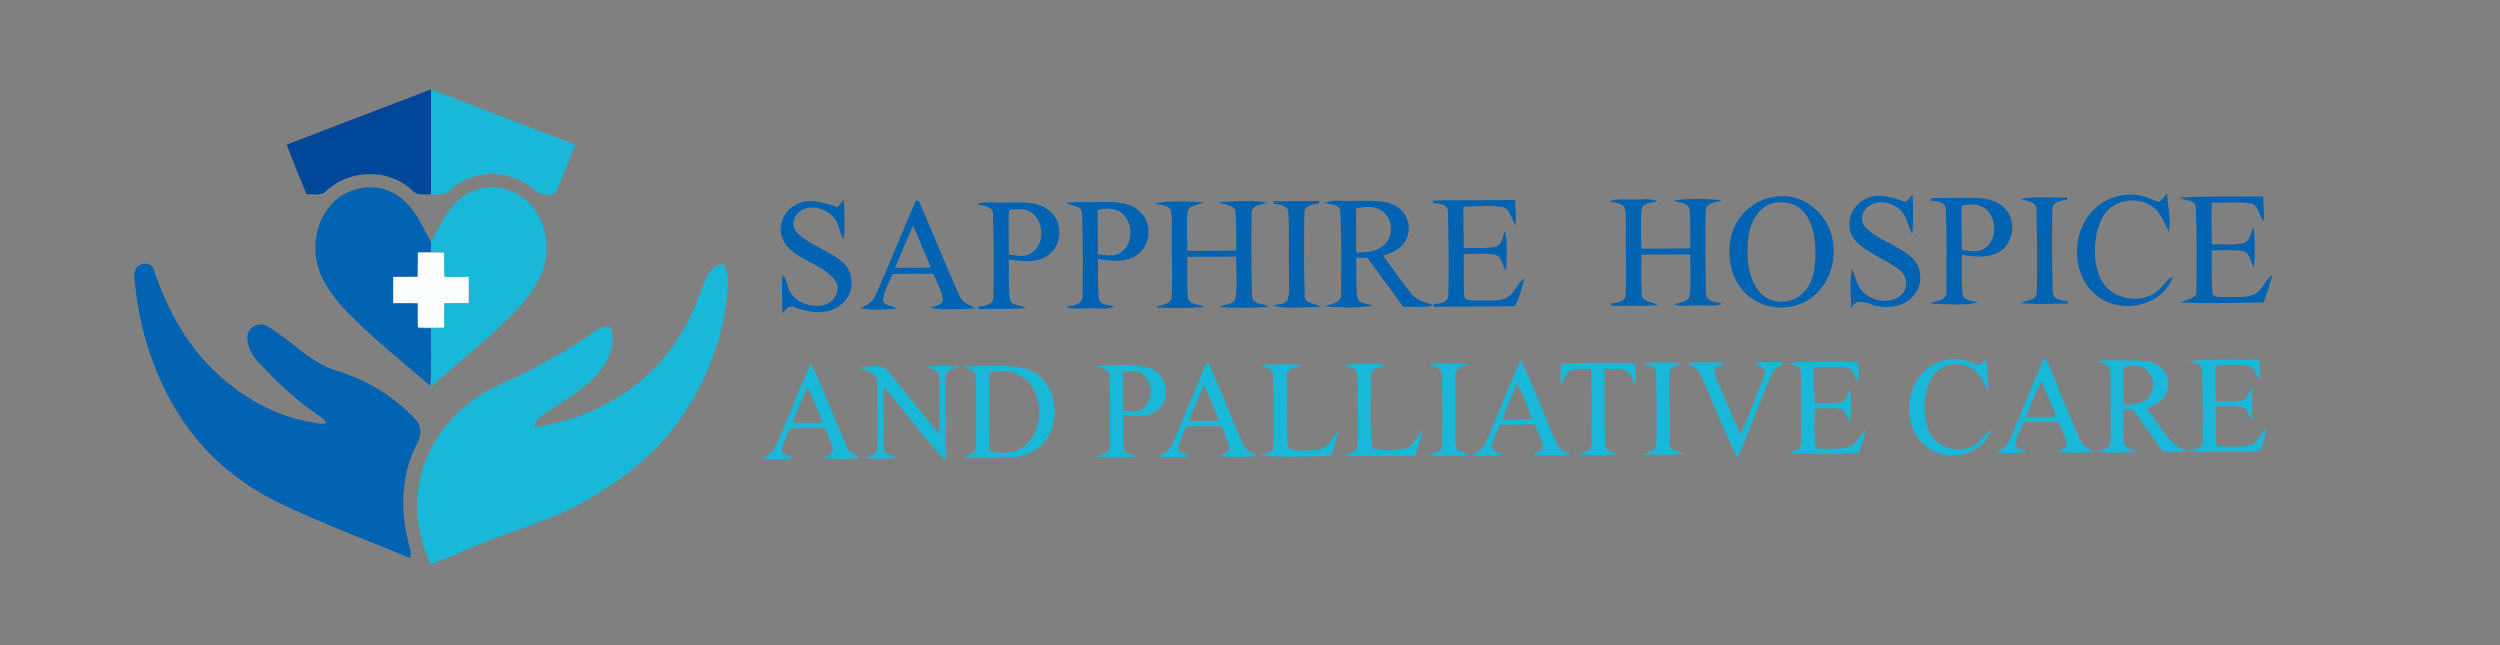 <svg xmlns:xlink="http://www.w3.org/1999/xlink" xmlns="http://www.w3.org/2000/svg" stroke-width="0.501" stroke-linejoin="bevel" fill-rule="evenodd" width="372.55pt" height="96.142pt" viewBox="0 0 372.55 96.142"><rect x="0" y="0" width="372.55" height="96.142" fill="#808080" stroke="none"/><defs>	</defs><g fill="none" stroke="black" font-family="Times New Roman" font-size="16" transform="scale(1 -1)"><g id="Spread" transform="translate(0 -96.142)"><g id="Layer 1"><path d="M 42.721,74.59 C 49.898,77.318 57.056,80.099 64.234,82.825 C 64.244,77.614 64.24,72.402 64.236,67.191 C 63.251,67.211 62.07,66.934 61.371,67.824 C 57.948,71.086 52.087,70.934 48.674,67.742 C 47.919,66.868 46.689,67.263 45.685,67.183 C 44.66,69.636 43.674,72.107 42.721,74.59 Z" fill-rule="evenodd" stroke-linejoin="miter" stroke="none" stroke-width="0.201" fill="#004799" marker-start="none" marker-end="none" stroke-miterlimit="79.84"></path><path d="M 64.234,82.825 C 71.394,80.087 78.544,77.318 85.714,74.598 C 84.776,72.171 83.872,69.716 82.789,67.354 C 81.849,67.002 80.434,66.99 79.663,67.83 C 76.243,70.94 70.455,71.055 67.074,67.82 C 66.37,66.961 65.21,67.193 64.236,67.191 C 64.24,72.402 64.244,77.614 64.234,82.825 Z" fill-rule="evenodd" stroke-linejoin="miter" stroke="none" stroke-width="0.201" fill="#19b8d8" marker-start="none" marker-end="none" stroke-miterlimit="79.84"></path><path d="M 66.737,64.537 C 68.059,66.456 70.118,67.997 72.495,68.196 C 75.125,68.477 77.836,67.314 79.454,65.22 C 81.795,62.241 82.064,57.89 80.332,54.552 C 78.957,51.802 76.746,49.6 74.544,47.506 C 71.169,44.387 67.603,41.487 64.137,38.471 L 64.147,38.627 C 64.294,41.487 64.214,44.351 64.204,47.211 C 63.567,47.218 62.93,47.214 62.295,47.242 L 62.285,47.364 C 63.581,47.286 64.881,47.288 66.181,47.324 C 66.176,48.539 66.178,49.755 66.194,50.97 C 67.408,50.975 68.624,50.976 69.839,50.985 C 69.855,52.28 69.855,53.577 69.839,54.87 C 68.63,54.886 67.42,54.888 66.211,54.88 C 66.178,56.084 66.175,57.287 66.178,58.49 C 65.527,58.512 64.877,58.528 64.228,58.53 C 64.223,59.059 64.22,59.585 64.217,60.11 C 65.031,61.598 65.804,63.119 66.737,64.537 Z" fill-rule="evenodd" stroke-linejoin="miter" stroke="none" stroke-width="0.201" fill="#19b8d8" marker-start="none" marker-end="none" stroke-miterlimit="79.84"></path><path d="M 104.351,52.431 C 104.978,54.193 105.599,56.544 107.809,56.799 C 108.108,56.174 108.454,55.535 108.442,54.822 C 108.48,47.393 105.725,40.189 101.64,34.071 C 97.834,28.438 92.267,24.263 86.379,21.006 C 81.329,18.264 75.691,16.92 70.448,14.63 C 68.383,13.716 66.291,12.866 64.199,12.016 C 62.253,16.074 61.6,20.804 62.699,25.195 C 63.918,30.278 67.388,34.652 71.77,37.418 C 74.036,38.804 76.581,39.636 78.905,40.914 C 82.265,42.806 85.742,44.543 88.8,46.912 C 89.471,47.393 90.806,47.905 91.193,46.838 C 91.628,44.862 90.853,42.788 89.679,41.203 C 87.707,38.639 84.906,36.924 82.219,35.21 C 81.164,34.515 79.944,33.787 79.575,32.492 C 86.218,33.372 92.643,36.363 97.386,41.133 C 100.532,44.302 102.844,48.24 104.351,52.431 Z" fill-rule="evenodd" stroke-linejoin="miter" stroke="none" stroke-width="0.201" fill="#19b8d8" marker-start="none" marker-end="none" stroke-miterlimit="79.84"></path><path d="M 49.653,65.96 C 52.045,68.405 56.163,69.009 59.065,67.119 C 61.633,65.536 62.812,62.635 64.217,60.11 C 64.22,59.585 64.223,59.059 64.228,58.53 C 63.575,58.533 62.924,58.527 62.273,58.522 C 62.265,57.309 62.265,56.096 62.245,54.882 C 61.03,54.886 59.816,54.884 58.6,54.876 C 58.593,53.574 58.593,52.273 58.603,50.97 C 59.82,50.964 61.037,50.964 62.257,50.963 C 62.271,49.763 62.234,48.564 62.285,47.364 L 62.295,47.242 C 62.93,47.214 63.567,47.218 64.204,47.211 C 64.214,44.351 64.294,41.487 64.147,38.627 C 59.986,42.237 55.637,45.653 51.78,49.594 C 49.978,51.495 48.283,53.61 47.467,56.136 C 46.402,59.472 47.134,63.45 49.653,65.96 Z" fill-rule="evenodd" stroke-linejoin="miter" stroke="none" stroke-width="0.201" fill="#0263b2" marker-start="none" marker-end="none" stroke-miterlimit="79.84"></path><path d="M 20.211,56.023 C 20.741,57.082 22.634,57.218 22.929,55.899 C 24.962,49.771 28.259,43.909 33.225,39.684 C 36.86,36.568 41.21,34.181 45.954,33.326 C 46.836,33.226 47.774,32.747 48.642,33.113 C 48.2,33.898 47.326,34.274 46.656,34.828 C 43.722,36.867 41.146,39.351 38.724,41.962 C 37.587,42.971 36.861,44.449 36.851,45.974 C 36.918,47.312 38.543,48.226 39.729,47.598 C 43.475,45.45 46.414,41.786 50.741,40.726 C 54.971,39.322 58.896,36.903 61.923,33.621 C 62.849,32.679 62.809,31.206 62.182,30.111 C 59.854,25.69 59.595,20.42 60.789,15.626 C 60.957,14.758 61.421,13.875 61.1,12.985 C 54.564,15.723 47.889,18.142 41.512,21.247 C 38.631,22.648 35.917,24.396 33.482,26.479 C 25.535,33.245 21.183,43.491 20.126,53.727 C 20.052,54.485 19.867,55.306 20.211,56.023 Z" fill-rule="evenodd" stroke-linejoin="miter" stroke="none" stroke-width="0.201" fill="#0263b2" marker-start="none" marker-end="none" stroke-miterlimit="79.84"></path><path d="M 62.273,58.522 C 62.924,58.527 63.575,58.533 64.228,58.53 C 64.877,58.528 65.527,58.512 66.178,58.49 C 66.175,57.287 66.178,56.084 66.211,54.88 C 67.42,54.888 68.63,54.886 69.839,54.87 C 69.855,53.577 69.855,52.28 69.839,50.985 C 68.624,50.976 67.408,50.975 66.194,50.97 C 66.178,49.755 66.176,48.539 66.181,47.324 C 64.881,47.288 63.581,47.286 62.285,47.364 C 62.234,48.564 62.271,49.763 62.257,50.963 C 61.037,50.964 59.82,50.964 58.603,50.97 C 58.593,52.273 58.593,53.574 58.6,54.876 C 59.816,54.884 61.03,54.886 62.245,54.882 C 62.265,56.096 62.265,57.309 62.273,58.522 Z" fill-rule="evenodd" stroke-linejoin="miter" stroke="none" stroke-width="0.201" fill="#fdfffe" marker-start="none" marker-end="none" stroke-miterlimit="79.84"></path><path d="M 304.494,42.557 C 304.668,42.95 305.02,42.494 305.079,42.254 C 306.728,38.396 308.286,34.499 309.957,30.65 C 310.297,29.659 311.293,29.243 312.132,28.766 C 310.246,28.634 308.35,28.658 306.463,28.75 C 306.977,29.046 307.539,29.281 307.99,29.678 C 307.927,30.958 307.219,32.076 306.773,33.246 C 305.053,33.261 303.333,33.235 301.614,33.239 C 301.116,32.081 300.404,30.944 300.364,29.652 C 300.85,29.238 301.473,29.036 302.034,28.743 C 300.528,28.611 299.01,28.597 297.502,28.681 C 298.282,29.194 299.156,29.696 299.49,30.627 C 301.2,34.583 302.765,38.61 304.494,42.557 M 301.9,34.019 C 303.406,34.022 304.915,34.022 306.423,34.059 C 305.732,35.852 304.995,37.626 304.191,39.371 C 303.341,37.626 302.659,35.807 301.9,34.019 Z" fill-rule="evenodd" stroke-linejoin="miter" stroke="none" stroke-width="0.235" fill="#19b8d8" marker-start="none" marker-end="none" stroke-miterlimit="79.84"></path><path d="M 287.78,41.613 C 289.742,42.891 292.319,42.921 294.389,41.878 C 295.099,41.397 295.493,42.315 295.942,42.715 C 296.191,41.082 296.318,39.426 296.271,37.771 C 295.604,38.913 295.223,40.314 294.079,41.094 C 292.105,42.527 288.927,41.942 287.78,39.726 C 286.594,37.454 286.514,34.64 287.313,32.229 C 288.198,29.572 291.633,28.456 294.034,29.72 C 295.117,30.298 295.707,31.451 296.724,32.116 C 295.458,28.209 290.094,27.119 287.042,29.586 C 283.34,32.551 283.753,39.122 287.78,41.613 Z" fill-rule="evenodd" stroke-linejoin="miter" stroke="none" stroke-width="0.235" fill="#19b8d8" marker-start="none" marker-end="none" stroke-miterlimit="79.84"></path><path d="M 312.358,42.285 C 314.016,42.588 315.713,42.376 317.39,42.44 C 318.976,42.423 320.797,42.496 322.047,41.345 C 323.428,40.175 323.459,37.833 322.174,36.583 C 321.537,35.969 320.684,35.673 319.895,35.319 C 321.781,32.965 323.043,29.718 326.219,28.86 C 324.953,28.721 323.677,28.764 322.406,28.764 C 320.889,30.885 319.366,33 317.837,35.112 C 317.369,35.114 316.904,35.117 316.443,35.114 C 316.472,33.467 316.371,31.811 316.547,30.171 C 316.608,29.151 317.855,29.189 318.563,28.858 C 316.533,28.62 314.465,28.618 312.435,28.848 C 313.147,29.175 314.399,29.144 314.468,30.166 C 314.653,33.033 314.423,35.915 314.51,38.789 C 314.453,39.738 314.66,40.807 314.139,41.65 C 313.594,41.979 312.947,42.08 312.358,42.285 M 316.413,41.458 C 316.427,39.557 316.425,37.656 316.46,35.756 C 317.658,35.805 319.002,35.84 319.942,36.7 C 321.286,37.861 321.105,40.292 319.587,41.225 C 318.64,41.843 317.458,41.618 316.413,41.458 Z" fill-rule="evenodd" stroke-linejoin="miter" stroke="none" stroke-width="0.235" fill="#19b8d8" marker-start="none" marker-end="none" stroke-miterlimit="79.84"></path><path d="M 326.133,42.285 C 329.605,42.773 333.176,42.416 336.689,42.541 C 336.773,41.474 336.848,40.401 336.773,39.329 C 336.179,40.161 336.047,41.618 334.788,41.686 C 333.27,41.768 331.666,41.897 330.192,41.564 C 330.089,39.832 330.148,38.091 330.211,36.357 C 331.485,36.374 332.772,36.254 334.036,36.465 C 335.018,36.613 335.091,37.814 335.512,38.519 C 335.685,36.818 335.69,35.095 335.519,33.394 C 335.096,34.118 335.032,35.337 334.036,35.507 C 332.77,35.695 331.482,35.568 330.207,35.575 C 330.204,33.611 330.073,31.635 330.338,29.68 C 331.875,29.532 333.435,29.504 334.969,29.706 C 336.416,29.945 336.839,31.56 337.833,32.419 C 337.605,31.238 337.276,30.063 336.764,28.973 C 335.032,28.611 333.235,28.891 331.478,28.806 C 329.711,28.891 327.911,28.555 326.17,28.947 C 326.896,29.266 328.259,29.212 328.209,30.321 C 328.311,33.848 328.224,37.386 328.167,40.913 C 328.254,42.071 326.91,42.04 326.133,42.285 Z" fill-rule="evenodd" stroke-linejoin="miter" stroke="none" stroke-width="0.235" fill="#19b8d8" marker-start="none" marker-end="none" stroke-miterlimit="79.84"></path><path d="M 226.577,42.48 C 228.748,38.443 230.092,33.994 232.103,29.87 C 232.5,29.102 233.374,28.825 234.05,28.364 C 232.183,28.263 230.308,28.277 228.442,28.355 C 228.924,28.651 229.462,28.872 229.873,29.269 C 229.932,30.556 229.119,31.689 228.705,32.868 C 226.972,32.861 225.235,32.871 223.504,32.842 C 223.095,31.825 222.562,30.85 222.32,29.776 C 222.106,28.806 223.433,28.78 224.011,28.36 C 222.479,28.216 220.933,28.174 219.402,28.334 C 220.153,28.778 220.997,29.215 221.338,30.075 C 223.158,34.177 224.73,38.389 226.577,42.48 M 226.1,39.052 C 225.334,37.248 224.568,35.443 223.837,33.625 C 225.35,33.634 226.861,33.648 228.374,33.658 C 227.653,35.471 226.915,37.278 226.1,39.052 Z" fill-rule="evenodd" stroke-linejoin="miter" stroke="none" stroke-width="0.235" fill="#19b8d8" marker-start="none" marker-end="none" stroke-miterlimit="79.84"></path><path d="M 261.391,42.099 C 262.808,42.165 264.232,42.252 265.653,42.181 C 265.472,41.47 264.382,41.35 264.119,40.6 C 262.227,36.449 260.86,32.06 258.887,27.946 C 256.793,32.086 255.196,36.463 253.22,40.657 C 252.834,41.42 251.946,41.641 251.263,42.04 C 253.213,42.198 255.174,42.184 257.129,42.073 C 256.582,41.766 255.973,41.542 255.506,41.112 C 255.499,39.952 256.128,38.927 256.551,37.882 C 257.538,35.742 258.341,33.514 259.436,31.426 C 260.475,33.935 261.426,36.479 262.458,38.991 C 262.695,39.667 263.05,40.37 262.93,41.105 C 262.469,41.514 261.91,41.784 261.391,42.099 Z" fill-rule="evenodd" stroke-linejoin="miter" stroke="none" stroke-width="0.235" fill="#19b8d8" marker-start="none" marker-end="none" stroke-miterlimit="79.84"></path><path d="M 266.287,42.031 C 269.795,42.435 273.357,42.113 276.886,42.25 C 276.959,41.197 277.027,40.14 276.954,39.082 C 276.371,39.865 276.249,41.249 275.084,41.38 C 273.512,41.578 271.924,41.404 270.345,41.418 C 270.305,39.63 270.342,37.842 270.413,36.054 C 271.839,36.132 273.347,35.833 274.712,36.348 C 275.218,36.869 275.368,37.631 275.718,38.255 C 275.835,36.526 275.892,34.783 275.713,33.056 C 275.281,33.822 275.211,35.119 274.127,35.222 C 272.885,35.373 271.632,35.267 270.385,35.269 C 270.418,33.293 270.23,31.296 270.563,29.337 C 272.135,29.288 273.733,29.168 275.29,29.44 C 276.66,29.776 277.062,31.322 278.058,32.154 C 277.821,30.909 277.353,29.727 276.923,28.54 C 273.397,28.597 269.851,28.313 266.339,28.618 C 266.943,28.846 267.603,28.956 268.155,29.306 C 268.522,29.884 268.425,30.615 268.456,31.268 C 268.369,34.402 268.501,37.541 268.341,40.671 C 268.395,41.803 267.034,41.74 266.287,42.031 Z" fill-rule="evenodd" stroke-linejoin="miter" stroke="none" stroke-width="0.235" fill="#19b8d8" marker-start="none" marker-end="none" stroke-miterlimit="79.84"></path><path d="M 179.609,41.712 C 179.661,42.156 180.229,42.167 180.283,41.714 C 181.956,37.823 183.516,33.878 185.215,29.997 C 185.562,29.039 186.538,28.637 187.346,28.15 C 185.48,28.078 183.591,27.932 181.738,28.207 C 182.224,28.555 183.267,28.602 183.204,29.391 C 183.023,30.545 182.424,31.574 181.998,32.645 C 180.262,32.647 178.528,32.638 176.792,32.591 C 176.383,31.468 175.685,30.404 175.594,29.189 C 175.864,28.559 176.747,28.494 177.276,28.113 C 175.765,28 174.248,28.007 172.732,28.052 C 173.531,28.599 174.426,29.133 174.764,30.098 C 176.411,33.954 177.971,37.851 179.609,41.712 M 179.39,38.812 C 178.634,37.01 177.884,35.208 177.128,33.406 C 178.643,33.42 180.156,33.409 181.672,33.43 C 180.953,35.241 180.232,37.055 179.39,38.812 Z" fill-rule="evenodd" stroke-linejoin="miter" stroke="none" stroke-width="0.235" fill="#19b8d8" marker-start="none" marker-end="none" stroke-miterlimit="79.84"></path><path d="M 212.873,41.852 C 214.884,41.954 216.911,42.047 218.922,41.869 C 218.194,41.509 216.916,41.47 216.909,40.403 C 216.78,37.52 216.942,34.628 216.885,31.74 C 216.949,30.862 216.749,29.882 217.193,29.079 C 217.769,28.738 218.443,28.611 219.056,28.348 C 217.005,28.172 214.931,28.16 212.875,28.303 C 213.634,28.7 214.985,28.705 214.921,29.856 C 214.982,33.303 214.954,36.759 214.888,40.206 C 214.996,41.364 213.643,41.47 212.873,41.852 Z" fill-rule="evenodd" stroke-linejoin="miter" stroke="none" stroke-width="0.235" fill="#19b8d8" marker-start="none" marker-end="none" stroke-miterlimit="79.84"></path><path d="M 232.643,42.008 C 236.318,42.099 239.995,42.069 243.672,42.071 C 243.756,40.934 243.838,39.792 243.763,38.653 C 243.253,39.461 243.091,40.673 242.072,41.011 C 241.101,41.272 240.082,41.143 239.09,41.15 C 239.175,37.396 239.055,33.634 239.198,29.884 C 239.189,28.832 240.443,28.799 241.162,28.456 C 239.172,28.268 237.161,28.27 235.169,28.428 C 235.766,28.696 236.482,28.782 236.969,29.248 C 237.286,29.955 237.192,30.756 237.215,31.508 C 237.135,34.724 237.227,37.941 237.121,41.157 C 236.125,41.138 235.091,41.272 234.128,40.96 C 233.202,40.553 233.073,39.409 232.584,38.629 C 232.502,39.754 232.573,40.882 232.643,42.008 Z" fill-rule="evenodd" stroke-linejoin="miter" stroke="none" stroke-width="0.235" fill="#19b8d8" marker-start="none" marker-end="none" stroke-miterlimit="79.84"></path><path d="M 244.689,41.989 C 246.73,42.165 248.791,42.172 250.835,42.024 C 250.064,41.653 248.744,41.585 248.814,40.445 C 248.695,37.546 248.868,34.644 248.8,31.743 C 248.85,30.92 248.683,30.004 249.099,29.255 C 249.667,28.888 250.349,28.747 250.976,28.501 C 248.941,28.32 246.893,28.36 244.856,28.449 C 245.629,28.82 246.942,28.954 246.843,30.096 C 246.902,33.531 246.864,36.97 246.806,40.403 C 246.874,41.587 245.495,41.634 244.689,41.989 Z" fill-rule="evenodd" stroke-linejoin="miter" stroke="none" stroke-width="0.235" fill="#19b8d8" marker-start="none" marker-end="none" stroke-miterlimit="79.84"></path><path d="M 120.809,41.97 C 122.957,37.912 124.324,33.47 126.335,29.339 C 126.713,28.566 127.578,28.291 128.278,27.904 C 126.406,27.749 124.51,27.659 122.639,27.883 C 123.135,28.148 123.661,28.367 124.11,28.71 C 124.15,30.016 123.365,31.153 122.926,32.34 C 121.187,32.382 119.451,32.34 117.713,32.3 C 117.278,31.127 116.564,30.016 116.496,28.738 C 117.027,28.341 117.666,28.125 118.258,27.833 C 116.709,27.697 115.156,27.723 113.606,27.803 C 114.376,28.266 115.241,28.719 115.586,29.609 C 117.393,33.7 118.963,37.896 120.809,41.97 M 120.328,38.486 C 119.541,36.726 118.803,34.945 118.093,33.152 C 119.599,33.122 121.105,33.127 122.611,33.15 C 121.862,34.933 121.166,36.74 120.328,38.486 Z" fill-rule="evenodd" stroke-linejoin="miter" stroke="none" stroke-width="0.235" fill="#19b8d8" marker-start="none" marker-end="none" stroke-miterlimit="79.84"></path><path d="M 187.656,41.679 C 189.817,41.93 192.016,41.885 194.183,41.74 C 193.273,41.307 191.645,41.366 191.751,39.966 C 191.824,36.465 191.537,32.908 191.948,29.438 C 193.062,28.644 194.789,29.095 196.147,29.102 C 197.907,29.107 198.555,30.904 199.441,32.088 C 199.152,30.78 198.964,29.316 198.219,28.2 C 194.756,28.172 191.227,27.906 187.785,28.275 C 188.612,28.531 189.925,28.663 189.796,29.847 C 189.813,33.286 189.862,36.738 189.735,40.175 C 189.792,41.333 188.448,41.371 187.656,41.679 Z" fill-rule="evenodd" stroke-linejoin="miter" stroke="none" stroke-width="0.235" fill="#19b8d8" marker-start="none" marker-end="none" stroke-miterlimit="79.84"></path><path d="M 200.204,41.782 C 202.349,41.911 204.516,41.977 206.661,41.803 C 205.744,41.361 204.109,41.399 204.274,39.971 C 204.36,36.428 204.006,32.809 204.53,29.316 C 205.984,28.891 207.553,29.071 209.041,29.217 C 210.615,29.422 211.096,31.113 212.006,32.152 C 211.771,30.812 211.28,29.539 210.908,28.233 C 207.361,28.212 203.801,28.071 200.258,28.249 C 200.963,28.632 202.225,28.606 202.281,29.633 C 202.469,32.6 202.248,35.582 202.326,38.556 C 202.274,39.393 202.439,40.342 201.973,41.082 C 201.41,41.38 200.787,41.535 200.204,41.782 Z" fill-rule="evenodd" stroke-linejoin="miter" stroke="none" stroke-width="0.235" fill="#19b8d8" marker-start="none" marker-end="none" stroke-miterlimit="79.84"></path><path d="M 127.907,41.364 C 129.448,41.477 131.612,42.16 132.587,40.553 C 135.038,37.506 137.481,34.449 139.985,31.447 C 140.021,34.287 140.049,37.135 139.946,39.971 C 139.99,41.087 138.689,41.089 137.956,41.493 C 139.621,41.653 141.304,41.648 142.969,41.493 C 142.227,41.098 140.883,41.11 140.951,39.973 C 140.836,35.821 141.024,31.663 140.904,27.509 C 137.568,30.897 134.89,34.9 131.704,38.439 C 131.589,35.974 131.737,33.505 131.675,31.038 C 131.715,30.241 131.593,29.365 131.981,28.637 C 132.498,28.24 133.203,28.221 133.799,28 C 132.129,27.674 130.397,27.756 128.713,27.93 C 129.481,28.259 130.806,28.291 130.743,29.429 C 130.827,32.701 130.754,35.981 130.738,39.254 C 130.642,40.661 128.978,40.971 127.907,41.364 Z" fill-rule="evenodd" stroke-linejoin="miter" stroke="none" stroke-width="0.235" fill="#19b8d8" marker-start="none" marker-end="none" stroke-miterlimit="79.84"></path><path d="M 143.362,41.491 C 146.489,41.62 149.698,41.876 152.783,41.228 C 157.108,40.107 158.314,34.219 155.999,30.791 C 154.709,28.733 152.179,27.911 149.856,27.908 C 147.699,27.92 145.535,27.805 143.383,27.96 C 144.191,28.329 145.551,28.421 145.448,29.624 C 145.486,33.07 145.493,36.526 145.377,39.973 C 145.446,41.115 144.116,41.117 143.362,41.491 M 147.377,40.56 C 147.391,36.67 147.386,32.777 147.447,28.884 C 149.085,28.562 150.932,28.461 152.365,29.466 C 155.184,31.367 155.475,35.589 153.922,38.385 C 152.635,40.647 149.738,41.239 147.377,40.56 Z" fill-rule="evenodd" stroke-linejoin="miter" stroke="none" stroke-width="0.235" fill="#19b8d8" marker-start="none" marker-end="none" stroke-miterlimit="79.84"></path><path d="M 163.33,41.61 C 165.949,41.667 168.656,41.979 171.226,41.359 C 173.74,40.666 174.605,37.191 172.824,35.337 C 171.428,33.813 169.18,34.09 167.333,34.325 C 167.38,32.685 167.27,31.036 167.453,29.403 C 167.537,28.395 168.79,28.484 169.49,28.113 C 167.444,27.908 165.374,27.937 163.323,28.064 C 164.088,28.449 165.439,28.463 165.381,29.617 C 165.43,33.066 165.402,36.524 165.341,39.973 C 165.444,41.136 164.124,41.253 163.33,41.61 M 167.31,40.706 C 167.3,38.805 167.352,36.905 167.335,35.004 C 168.266,34.877 169.316,34.614 170.167,35.161 C 171.926,36.27 171.856,39.172 170.258,40.386 C 169.403,41.023 168.289,40.863 167.31,40.706 Z" fill-rule="evenodd" stroke-linejoin="miter" stroke="none" stroke-width="0.235" fill="#19b8d8" marker-start="none" marker-end="none" stroke-miterlimit="79.84"></path><path d="M 312.203,65.103 C 314.103,66.844 316.909,67.567 319.404,66.888 C 320.226,66.679 320.964,66.198 321.81,66.073 C 322.268,66.411 322.575,66.902 322.94,67.332 C 323.052,65.436 323.555,63.491 323.189,61.609 C 322.552,62.85 322.129,64.29 320.98,65.178 C 318.64,67.119 314.576,66.414 313.239,63.608 C 311.947,60.954 311.834,57.697 312.868,54.939 C 314.101,51.687 318.661,50.607 321.363,52.665 C 322.279,53.32 322.775,54.436 323.809,54.941 C 322.237,50.341 315.788,49.204 312.273,52.237 C 308.538,55.416 308.631,61.837 312.203,65.103 Z" fill-rule="evenodd" stroke-linejoin="miter" stroke="none" stroke-width="0.235" fill="#0263b2" marker-start="none" marker-end="none" stroke-miterlimit="79.84"></path><path d="M 265.091,66.874 C 269.262,67.274 273.042,63.573 273.206,59.483 C 273.592,56.104 271.841,52.533 268.733,51.041 C 266.137,49.815 262.805,50.132 260.599,52.019 C 257.975,54.138 257.207,57.89 258.006,61.057 C 258.807,64.24 261.793,66.75 265.091,66.874 M 264.6,65.944 C 261.894,65.542 260.625,62.619 260.479,60.174 C 260.284,57.599 260.487,54.735 262.178,52.651 C 263.748,50.701 266.978,50.729 268.688,52.477 C 270.192,53.905 270.493,56.107 270.537,58.078 C 270.535,60.246 270.31,62.591 268.954,64.374 C 267.962,65.697 266.189,66.209 264.6,65.944 Z" fill-rule="evenodd" stroke-linejoin="miter" stroke="none" stroke-width="0.235" fill="#0263b2" marker-start="none" marker-end="none" stroke-miterlimit="79.84"></path><path d="M 277.518,66.209 C 279.534,67.605 281.975,66.707 284.068,66.04 C 284.378,66.414 284.695,66.785 285.031,67.14 C 285.076,65.19 285.175,63.225 284.963,61.282 C 284.291,62.349 284.286,63.754 283.354,64.666 C 282.097,66.003 279.705,66.566 278.251,65.237 C 277.36,64.499 277.189,63.028 278.051,62.199 C 280.025,60.277 282.856,59.593 284.902,57.765 C 286.446,56.353 286.608,53.734 285.217,52.16 C 283.814,50.404 281.277,50.047 279.221,50.665 C 278.016,51.081 276.519,51.713 275.845,50.2 C 275.838,52.167 275.601,54.171 275.993,56.111 C 276.54,54.948 276.634,53.522 277.626,52.606 C 279.066,51.253 281.563,50.802 283.189,52.07 C 284.376,52.982 284.301,54.871 283.185,55.808 C 281.105,57.561 278.262,58.275 276.439,60.359 C 274.936,62.128 275.544,65.053 277.518,66.209 Z" fill-rule="evenodd" stroke-linejoin="miter" stroke="none" stroke-width="0.235" fill="#0263b2" marker-start="none" marker-end="none" stroke-miterlimit="79.84"></path><path d="M 324.789,66.691 C 328.926,66.975 333.089,66.79 337.236,66.862 C 337.302,65.643 337.424,64.421 337.361,63.195 C 336.534,63.942 336.691,65.502 335.439,65.805 C 333.519,66.143 331.543,65.873 329.603,65.956 C 329.535,63.881 329.565,61.804 329.61,59.729 C 331.179,59.793 332.784,59.567 334.334,59.896 C 335.404,60.181 335.251,61.532 335.887,62.243 C 336.007,60.26 336.05,58.261 335.918,56.278 C 335.251,57.03 335.422,58.47 334.257,58.719 C 332.723,58.996 331.151,58.799 329.6,58.841 C 329.612,56.788 329.553,54.727 329.671,52.676 C 329.664,51.852 330.651,51.885 331.238,51.88 C 332.727,51.929 334.276,51.734 335.723,52.174 C 337.128,52.698 337.459,54.356 338.606,55.183 C 338.333,53.76 337.765,52.418 337.316,51.046 C 333.188,51.048 329.048,50.867 324.927,51.074 C 325.78,51.605 327.441,51.466 327.314,52.881 C 327.343,56.955 327.371,61.038 327.234,65.107 C 327.253,66.479 325.625,66.167 324.789,66.691 Z" fill-rule="evenodd" stroke-linejoin="miter" stroke="none" stroke-width="0.235" fill="#0263b2" marker-start="none" marker-end="none" stroke-miterlimit="79.84"></path><path d="M 287.804,66.642 C 290.111,66.59 292.42,66.726 294.727,66.632 C 296.193,66.569 297.749,66.176 298.773,65.056 C 300.528,63.287 300.119,59.943 297.984,58.651 C 296.295,57.599 294.201,57.878 292.338,58.179 C 292.394,56.264 292.253,54.335 292.456,52.427 C 292.54,51.241 293.971,51.337 294.805,51.069 C 292.484,50.52 289.998,50.849 287.623,50.898 C 288.508,51.398 290.123,51.264 290.052,52.681 C 290.087,56.748 290.12,60.829 289.967,64.894 C 289.989,66.078 288.68,66.188 287.794,66.214 C 287.797,66.322 287.801,66.533 287.804,66.642 M 292.31,65.511 C 292.284,63.301 292.345,61.09 292.338,58.879 C 293.435,58.759 294.671,58.447 295.667,59.097 C 297.718,60.373 297.634,63.726 295.771,65.121 C 294.765,65.854 293.459,65.699 292.31,65.511 Z" fill-rule="evenodd" stroke-linejoin="miter" stroke="none" stroke-width="0.235" fill="#0263b2" marker-start="none" marker-end="none" stroke-miterlimit="79.84"></path><path d="M 118.422,65.535 C 120.436,66.818 122.778,65.894 124.831,65.272 C 125.132,65.65 125.433,66.021 125.76,66.376 C 125.818,64.414 125.94,62.441 125.743,60.484 C 125.057,61.409 125.102,62.671 124.376,63.576 C 123.241,65.063 120.901,65.798 119.273,64.689 C 118.225,64.022 117.835,62.422 118.753,61.482 C 120.774,59.448 123.788,58.811 125.83,56.804 C 127.456,55.16 127.209,52.221 125.4,50.806 C 123.457,49.105 120.654,49.526 118.425,50.35 C 117.593,50.799 117.085,50.012 116.597,49.472 C 116.573,51.391 116.449,53.318 116.608,55.233 C 117.348,54.453 117.278,53.273 117.889,52.416 C 119.003,50.818 121.237,50.181 123.06,50.785 C 124.399,51.217 125.271,52.85 124.58,54.154 C 122.755,56.884 118.817,57.19 116.947,59.927 C 115.694,61.783 116.493,64.485 118.422,65.535 Z" fill-rule="evenodd" stroke-linejoin="miter" stroke="none" stroke-width="0.235" fill="#0263b2" marker-start="none" marker-end="none" stroke-miterlimit="79.84"></path><path d="M 136.351,65.941 C 136.407,66.423 136.962,66.308 137.042,65.906 C 139.06,61.325 140.899,56.659 142.962,52.096 C 143.357,51.036 144.501,50.729 145.37,50.181 C 143.143,50.101 140.878,49.902 138.665,50.235 C 139.264,50.578 140.166,50.602 140.509,51.267 C 140.472,52.737 139.598,54.013 139.086,55.352 C 137.053,55.355 135.021,55.378 132.989,55.305 C 132.521,53.978 131.65,52.737 131.579,51.304 C 131.927,50.538 133.001,50.654 133.593,50.127 C 131.8,50.05 129.965,49.841 128.194,50.212 C 129.11,50.616 130.087,51.083 130.454,52.094 C 132.495,56.675 134.34,61.346 136.351,65.941 M 133.393,56.243 C 135.171,56.243 136.95,56.191 138.729,56.297 C 137.859,58.381 136.962,60.453 136.085,62.535 C 135.143,60.458 134.274,58.348 133.393,56.243 Z" fill-rule="evenodd" stroke-linejoin="miter" stroke="none" stroke-width="0.235" fill="#0263b2" marker-start="none" marker-end="none" stroke-miterlimit="79.84"></path><path d="M 181.702,66.024 C 184.085,66.108 186.556,66.378 188.903,65.925 C 188.044,65.596 186.519,65.671 186.521,64.405 C 186.451,60.267 186.46,56.111 186.587,51.974 C 186.66,50.677 188.25,50.994 189.028,50.402 C 186.631,50.252 184.214,50.224 181.815,50.36 C 182.511,50.971 183.932,50.618 184.136,51.744 C 184.416,53.783 184.165,55.853 184.214,57.904 C 181.78,57.873 179.348,57.888 176.914,57.871 C 176.942,55.862 176.844,53.844 177.018,51.842 C 177.161,50.642 178.66,50.926 179.423,50.365 C 177.036,50.163 174.619,50.195 172.229,50.334 C 173.028,50.874 174.581,50.646 174.595,51.946 C 174.755,55.465 174.574,58.996 174.63,62.521 C 174.607,63.338 174.685,64.196 174.391,64.973 C 173.836,65.631 172.847,65.554 172.1,65.85 C 174.48,66.268 176.956,66.12 179.367,66.003 C 178.603,65.46 177.159,65.711 176.968,64.565 C 176.759,62.64 176.942,60.697 176.919,58.766 C 179.351,58.74 181.785,58.811 184.219,58.792 C 184.205,60.662 184.261,62.537 184.139,64.405 C 184.099,65.685 182.522,65.504 181.702,66.024 Z" fill-rule="evenodd" stroke-linejoin="miter" stroke="none" stroke-width="0.235" fill="#0263b2" marker-start="none" marker-end="none" stroke-miterlimit="79.84"></path><path d="M 189.827,66.169 C 192.08,66.136 194.333,66.198 196.586,66.195 C 196.586,66.094 196.588,65.897 196.588,65.798 C 195.651,65.763 194.31,65.551 194.366,64.323 C 194.295,60.279 194.324,56.224 194.418,52.181 C 194.356,50.783 196.013,51.018 196.826,50.416 C 194.448,50.412 191.934,50.022 189.632,50.588 C 190.372,50.863 191.488,50.684 191.899,51.509 C 192.256,52.714 192.049,53.999 192.096,55.237 C 192.007,58.289 192.164,61.348 191.988,64.395 C 192.016,65.554 190.684,65.685 189.822,65.756 C 189.824,65.859 189.827,66.066 189.827,66.169 Z" fill-rule="evenodd" stroke-linejoin="miter" stroke="none" stroke-width="0.235" fill="#0263b2" marker-start="none" marker-end="none" stroke-miterlimit="79.84"></path><path d="M 197.376,65.885 C 198.724,66.548 200.333,66.059 201.788,66.221 C 203.952,66.146 206.372,66.524 208.284,65.272 C 210.009,64.168 210.455,61.618 209.266,59.967 C 208.557,58.891 207.283,58.454 206.127,58.04 C 207.532,56.123 208.85,54.131 210.377,52.308 C 211.164,51.316 212.45,51.079 213.58,50.684 C 212.163,50.151 210.617,50.529 209.142,50.414 C 207.328,52.839 205.552,55.294 203.775,57.744 C 203.219,57.751 202.664,57.754 202.11,57.754 C 202.154,55.825 202.037,53.882 202.234,51.96 C 202.335,50.79 203.761,50.912 204.584,50.635 C 202.26,50.104 199.784,50.39 197.411,50.461 C 198.292,50.94 199.868,50.844 199.833,52.211 C 199.887,56.288 199.901,60.38 199.756,64.457 C 199.756,65.737 198.278,65.695 197.376,65.885 M 202.086,65.105 C 202.056,62.908 202.119,60.712 202.107,58.515 C 203.557,58.51 205.192,58.583 206.292,59.661 C 207.762,60.991 207.56,63.677 205.892,64.757 C 204.774,65.537 203.345,65.302 202.086,65.105 Z" fill-rule="evenodd" stroke-linejoin="miter" stroke="none" stroke-width="0.235" fill="#0263b2" marker-start="none" marker-end="none" stroke-miterlimit="79.84"></path><path d="M 213.549,66.268 C 217.621,66.299 221.69,66.301 225.762,66.336 C 225.834,65.096 225.971,63.848 225.858,62.603 C 225.123,63.463 225.155,65.051 223.84,65.302 C 221.934,65.582 219.998,65.359 218.081,65.366 C 218.081,63.303 218.119,61.238 218.128,59.175 C 219.7,59.248 221.298,59.055 222.851,59.351 C 223.882,59.626 223.875,60.892 224.263,61.694 C 224.749,59.776 224.495,57.732 224.427,55.771 C 223.767,56.506 223.95,57.911 222.813,58.172 C 221.272,58.489 219.681,58.254 218.121,58.282 C 218.159,56.252 218.086,54.22 218.194,52.195 C 218.149,51.271 219.242,51.37 219.876,51.349 C 221.319,51.401 222.808,51.206 224.211,51.619 C 225.646,52.143 226.008,53.818 227.152,54.688 C 226.8,53.268 226.434,51.807 225.738,50.517 C 221.709,50.414 217.672,50.496 213.641,50.412 C 213.638,50.515 213.631,50.719 213.629,50.82 C 214.491,50.921 215.847,51.008 215.83,52.178 C 215.899,56.297 215.877,60.43 215.767,64.548 C 215.8,65.765 214.421,65.829 213.533,65.885 C 213.537,65.981 213.544,66.172 213.549,66.268 Z" fill-rule="evenodd" stroke-linejoin="miter" stroke="none" stroke-width="0.235" fill="#0263b2" marker-start="none" marker-end="none" stroke-miterlimit="79.84"></path><path d="M 145.547,65.692 C 146.912,66.245 148.434,65.838 149.865,65.956 C 152.226,65.956 155.074,66.259 156.817,64.309 C 158.551,62.504 158.076,59.137 155.889,57.906 C 154.204,56.927 152.165,57.183 150.335,57.5 C 150.384,55.54 150.236,53.56 150.478,51.612 C 150.673,50.44 152.132,50.825 152.853,50.212 C 150.525,50.043 148.185,50.148 145.854,50.099 C 145.852,50.193 145.852,50.381 145.852,50.475 C 146.764,50.538 148.1,50.736 148.039,51.943 C 148.103,56.015 148.103,60.101 147.974,64.168 C 147.992,65.488 146.461,65.443 145.547,65.692 M 150.347,64.842 C 150.241,62.636 150.358,60.427 150.328,58.219 C 151.441,58.047 152.712,57.749 153.713,58.444 C 155.692,59.725 155.609,62.962 153.84,64.381 C 152.844,65.157 151.514,65.011 150.347,64.842 Z" fill-rule="evenodd" stroke-linejoin="miter" stroke="none" stroke-width="0.235" fill="#0263b2" marker-start="none" marker-end="none" stroke-miterlimit="79.84"></path><path d="M 158.852,65.923 C 160.783,66.113 162.728,65.97 164.666,66.045 C 166.454,66.047 168.47,65.948 169.842,64.637 C 171.785,62.955 171.513,59.464 169.354,58.085 C 167.657,56.971 165.512,57.251 163.616,57.559 C 163.694,55.62 163.513,53.666 163.748,51.737 C 163.884,50.585 165.291,50.736 166.116,50.447 C 164.833,49.937 163.424,50.275 162.082,50.188 C 161.032,50.254 159.899,49.928 158.92,50.428 C 159.838,50.663 161.326,50.675 161.321,51.967 C 161.391,56.064 161.384,60.181 161.25,64.276 C 161.253,65.631 159.657,65.352 158.852,65.923 M 163.579,64.87 C 163.588,62.669 163.612,60.465 163.623,58.261 C 164.742,58.12 166.017,57.81 167.014,58.52 C 168.945,59.788 168.886,62.915 167.218,64.372 C 166.203,65.232 164.793,65.11 163.579,64.87 Z" fill-rule="evenodd" stroke-linejoin="miter" stroke="none" stroke-width="0.235" fill="#0263b2" marker-start="none" marker-end="none" stroke-miterlimit="79.84"></path><path d="M 301.043,66.496 C 303.333,66.949 305.702,66.623 308.025,66.719 C 308.025,66.63 308.025,66.447 308.025,66.357 C 307.109,66.294 305.775,66.089 305.84,64.877 C 305.768,60.806 305.793,56.717 305.894,52.646 C 305.885,51.473 307.227,51.358 308.11,51.286 C 308.115,51.189 308.124,50.997 308.129,50.9 C 305.791,50.938 303.439,50.693 301.113,50.997 C 301.983,51.387 303.528,51.354 303.517,52.648 C 303.611,56.72 303.552,60.806 303.477,64.877 C 303.512,66.195 301.936,66.174 301.043,66.496 Z" fill-rule="evenodd" stroke-linejoin="miter" stroke="none" stroke-width="0.235" fill="#0263b1" marker-start="none" marker-end="none" stroke-miterlimit="79.84"></path><path d="M 239.809,66.146 C 241.021,66.604 242.344,66.35 243.608,66.423 C 244.736,66.367 245.934,66.646 247.003,66.174 C 246.181,65.869 244.74,66.005 244.618,64.847 C 244.454,62.929 244.567,60.998 244.583,59.079 C 247.019,59.1 249.453,59.114 251.89,59.126 C 251.826,61.033 251.956,62.948 251.779,64.849 C 251.657,66.012 250.198,65.897 249.381,66.242 C 251.747,66.63 254.235,66.536 256.619,66.315 C 255.731,65.934 254.117,65.986 254.171,64.647 C 254.112,60.573 254.134,56.485 254.232,52.411 C 254.216,51.123 255.752,51.173 256.636,50.884 C 255.567,50.404 254.369,50.693 253.241,50.63 C 251.996,50.703 250.708,50.395 249.498,50.778 C 250.283,51.196 251.688,51.034 251.817,52.19 C 252.045,54.194 251.831,56.222 251.873,58.235 C 249.444,58.226 247.015,58.184 244.583,58.209 C 244.602,56.226 244.498,54.236 244.661,52.261 C 244.736,51.018 246.268,51.217 247.064,50.696 C 244.748,50.459 242.412,50.609 240.089,50.569 C 240.086,50.661 240.084,50.844 240.082,50.933 C 240.901,51.044 242.194,51.081 242.245,52.188 C 242.44,55.625 242.222,59.079 242.292,62.521 C 242.248,63.465 242.407,64.487 241.999,65.368 C 241.442,65.956 240.526,65.885 239.809,66.146 Z" fill-rule="evenodd" stroke-linejoin="miter" stroke="none" stroke-width="0.235" fill="#0263b1" marker-start="none" marker-end="none" stroke-miterlimit="79.84"></path></g></g></g></svg>